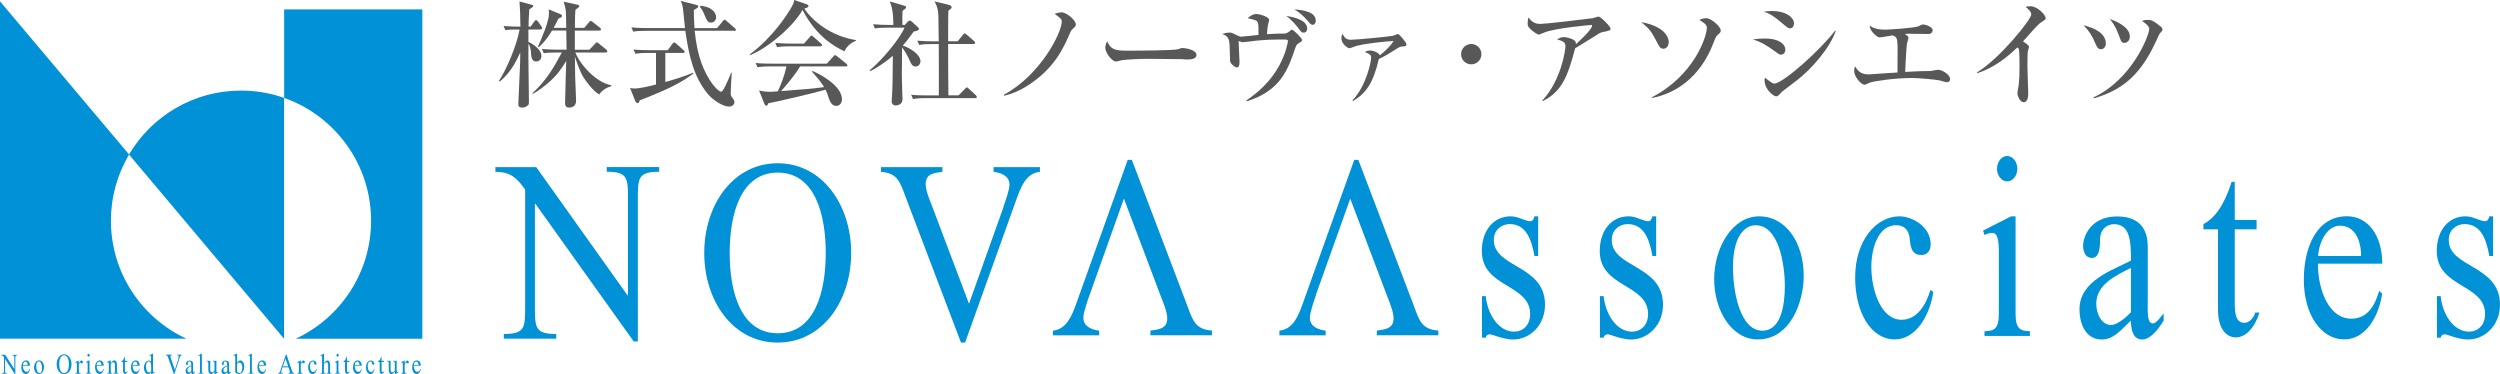 <?xml version="1.0" encoding="UTF-8"?><svg id="_レイヤー_2" xmlns="http://www.w3.org/2000/svg" width="300" height="44.89" viewBox="0 0 300 44.89"><g id="footer"><path d="M299.17,30.72h-.45c-.37-2.09-1.04-3.83-2.98-3.83-.9,0-1.89.63-1.89,1.9,0,3.39,6.15,2.96,6.15,7.78,0,2.55-1.92,4.17-3.81,4.17-.72,0-1.52-.22-2.24-.47-.15-.06-.45-.15-.62-.15-.23,0-.4.15-.45.4h-.45v-4.98h.45c.22,2.18,1.54,4.26,3.41,4.26,1.02,0,1.92-.75,1.92-2.11,0-3.64-5.8-3.14-5.8-7.56,0-2.55,1.46-4.17,3.45-4.17.52,0,.93.15,1.42.34.29.09.62.25.92.25.32,0,.42-.25.52-.59h.45v4.76" style="fill:#0091d6;"/><path d="M64.19,36.7c0,2.61,0,3.38,2.56,3.38v.56h-6.29v-.56c2.56,0,2.56-.77,2.56-3.38v-13.94c-.98-1.4-1.74-2.14-3.57-2.14v-.56h4.9l10.96,15.39h.05v-11.45c0-2.62,0-3.39-2.55-3.39v-.56h6.29v.56c-2.56,0-2.56.77-2.56,3.39v16.98h-.49l-11.81-16.54h-.05v12.26" style="fill:#0091d6;"/><path d="M84.51,30.35c0-5.76,3.46-10.76,8.81-10.76s8.82,5,8.82,10.76-3.45,10.76-8.82,10.76-8.81-5.01-8.81-10.76M99.09,30.35c0-4.63-1.3-9.64-5.76-9.64s-5.77,5.01-5.77,9.64,1.3,9.64,5.77,9.64,5.76-5.01,5.76-9.64" style="fill:#0091d6;"/><path d="M120.4,24.84c.22-.59.74-2.08.74-2.67,0-1.12-1.12-1.46-1.91-1.55v-.56h5.56v.56c-1.66.18-2.26,1.74-2.83,3.33l-6.15,17.16h-.49l-6.61-17.38c-.71-1.9-.98-2.96-3-3.11v-.56h7.38v.56c-.85.13-2.01.15-2.01,1.46,0,.81.49,1.93.76,2.64l4.44,11.73,4.14-11.6" style="fill:#0091d6;"/><path d="M130.73,35.45c-.22.59-.73,2.09-.73,2.67,0,1.12,1.12,1.46,1.9,1.56v.56h-5.55v-.56c1.65-.19,2.26-1.75,2.83-3.33l6.15-17.17h.49l6.61,17.38c.71,1.9.98,2.96,3,3.11v.56h-7.38v-.56c.84-.13,2.02-.15,2.02-1.46,0-.81-.49-1.93-.77-2.65l-4.43-11.73-4.13,11.6" style="fill:#0091d6;"/><path d="M184.58,30.72h-.44c-.38-2.09-1.05-3.83-2.99-3.83-.89,0-1.89.63-1.89,1.9,0,3.39,6.14,2.96,6.14,7.78,0,2.55-1.91,4.17-3.8,4.17-.72,0-1.52-.22-2.24-.47-.15-.06-.45-.15-.62-.15-.22,0-.4.15-.45.4h-.45v-4.98h.45c.22,2.18,1.54,4.26,3.41,4.26,1.02,0,1.92-.75,1.92-2.11,0-3.64-5.8-3.14-5.8-7.56,0-2.55,1.47-4.17,3.45-4.17.53,0,.92.15,1.42.34.3.09.62.25.93.25.32,0,.42-.25.52-.59h.44v4.76" style="fill:#0091d6;"/><path d="M198.74,30.72h-.45c-.37-2.09-1.04-3.83-2.99-3.83-.89,0-1.89.63-1.89,1.9,0,3.39,6.15,2.96,6.15,7.78,0,2.55-1.92,4.17-3.81,4.17-.72,0-1.51-.22-2.24-.47-.15-.06-.45-.15-.62-.15-.23,0-.4.15-.45.4h-.45v-4.98h.45c.22,2.18,1.54,4.26,3.41,4.26,1.02,0,1.92-.75,1.92-2.11,0-3.64-5.8-3.14-5.8-7.56,0-2.55,1.46-4.17,3.46-4.17.53,0,.92.15,1.42.34.3.09.62.25.92.25.32,0,.42-.25.52-.59h.45v4.76" style="fill:#0091d6;"/><path d="M216.45,33.02c0,3.2-1.58,7.71-5.52,7.71-3.17,0-5.23-3.52-5.23-7.24s2.14-7.53,5.4-7.53,5.34,3.26,5.34,7.06M207.96,32.15c0,2.67.78,7.53,3.53,7.53,2.27,0,2.69-3.17,2.69-5.34,0-2.71-.75-7.31-3.51-7.31-1.21,0-2.72,1.15-2.72,5.13" style="fill:#0091d6;"/><path d="M232,35.01c-.42,2.89-2.12,5.72-4.63,5.72-2.81,0-4.75-3.17-4.75-7.43,0-4.48,2.54-7.34,5.33-7.34,1.47,0,3.73,1.21,3.73,3.36,0,.81-.47,1.28-1.09,1.28-1.02,0-1.3-.65-1.4-1.77-.07-1.21-.67-1.81-1.65-1.81-2.13,0-2.98,2.7-2.98,5.01,0,2.68,1.09,6.34,3.63,6.34,1.79,0,2.88-1.65,3.46-3.57l.35.22" style="fill:#0091d6;"/><path d="M241.87,37.66c0,1.84.58,2.05,1.72,2.09v.56h-5.45v-.56c1.15-.04,1.72-.25,1.72-2.09v-7.59c0-2.12-.52-2.12-.87-2.12-.27,0-.59.13-.85.25l-.17-.53,3.36-1.71h.54v11.69ZM240.86,18.72c.67,0,1.22.69,1.22,1.53s-.55,1.52-1.22,1.52-1.22-.69-1.22-1.52.55-1.53,1.22-1.53" style="fill:#0091d6;"/><path d="M257.72,36.41c0,1.41,0,2.4.63,2.4.4,0,.97-.81,1.29-1.21v.87c-.57.93-1.54,2.27-2.59,2.27s-1.34-1.12-1.34-2.27c-1.13,1.03-2,2.27-3.51,2.27-1.72,0-2.66-1.58-2.66-3.64,0-3.48,4.14-4.73,6.18-5.84,0-2.34-.13-4.36-2.04-4.36-.82,0-1.67.59-1.67,1.84,0,1.49-.25,2.21-1.02,2.21-.69,0-1.02-.69-1.02-1.49,0-.84.72-3.49,4.1-3.49,3.66,0,3.66,2.89,3.66,3.76v6.68ZM255.71,32.15c-1.67.84-4.16,1.93-4.16,4.3,0,1.24.67,2.55,1.77,2.55.77,0,1.81-.93,2.39-1.52v-5.32" style="fill:#0091d6;"/><path d="M270.79,26.4v1.12h-2.62v8.55c0,1.27,0,2.67,1.17,2.67.55,0,1.12-.58,1.29-1.24h.5c-.45,1.53-1.47,2.99-2.86,2.99-.8,0-2.11-.66-2.11-3.33v-9.64h-1.75v-.63c1.37-.72,2.47-2.21,3.39-5.07h.37v4.57h2.62" style="fill:#0091d6;"/><path d="M278.15,31.65c0,3.11,1.29,6.59,4.01,6.59,1.78,0,2.76-1.31,3.33-3.32l.37.31c-.42,2.85-2.03,5.5-4.55,5.5-2.71,0-4.85-2.89-4.85-7.16,0-4.01,1.62-7.62,5.16-7.62,2.57,0,4.25,2.33,4.25,5.69h-7.71ZM283.33,30.72c0-1.93-.77-3.64-2.54-3.64-1.47,0-2.51,1.83-2.61,3.64h5.15" style="fill:#0091d6;"/><path d="M157.91,35.45c-.22.59-.73,2.09-.73,2.67,0,1.12,1.11,1.46,1.9,1.56v.56h-5.55v-.56c1.66-.19,2.26-1.75,2.83-3.33l6.15-17.17h.49l6.61,17.38c.7,1.9.98,2.96,2.99,3.11v.56h-7.38v-.56c.84-.13,2.01-.15,2.01-1.46,0-.81-.49-1.93-.76-2.65l-4.44-11.73-4.14,11.6" style="fill:#0091d6;"/><path d="M.6,44.41c0,.29,0,.37.26.37v.06H.22v-.06c.26,0,.26-.09.26-.37v-1.54c-.1-.16-.18-.24-.37-.24v-.06h.5l1.11,1.71h0v-1.26c0-.28,0-.38-.26-.38v-.06h.64v.06c-.26,0-.26.09-.26.38v1.88h-.05l-1.19-1.83h0v1.36" style="fill:#0091d6;"/><path d="M2.74,43.89c0,.34.15.73.45.73.2,0,.3-.15.37-.38l.04.04c-.04.31-.23.6-.5.6-.3,0-.54-.32-.54-.79,0-.44.18-.84.57-.84.29,0,.47.26.47.63h-.86ZM3.32,43.79c0-.21-.09-.4-.28-.4-.16,0-.27.2-.29.4h.57" style="fill:#0091d6;"/><path d="M5.28,44.04c0,.36-.18.85-.61.85-.35,0-.58-.39-.58-.8s.24-.84.6-.84.59.36.59.78M4.35,43.94c0,.29.09.83.39.83.26,0,.3-.35.3-.59,0-.3-.08-.81-.39-.81-.14,0-.3.13-.3.57" style="fill:#0091d6;"/><path d="M6.8,43.71c0-.64.35-1.19.89-1.19s.89.55.89,1.19-.35,1.19-.89,1.19-.89-.55-.89-1.19M8.27,43.71c0-.52-.13-1.07-.58-1.07s-.58.55-.58,1.07.14,1.06.58,1.06.58-.55.58-1.06" style="fill:#0091d6;"/><path d="M9.45,43.59h.02c.06-.12.16-.33.31-.33.08,0,.17.08.17.19,0,.08-.05.16-.12.16-.08,0-.13-.11-.19-.11s-.15.19-.18.26v.65c0,.27,0,.39.23.39v.06h-.65v-.06c.13,0,.19-.02.19-.23v-.84c0-.23-.06-.23-.09-.23s-.07.01-.1.02l-.02-.06.37-.19h.05v.33" style="fill:#0091d6;"/><path d="M10.74,44.55c0,.21.06.23.19.23v.06h-.6v-.06c.13,0,.19-.02.19-.23v-.84c0-.23-.06-.23-.1-.23-.03,0-.07.01-.09.02l-.02-.06.37-.19h.06v1.29ZM10.63,42.46c.07,0,.13.08.13.17s-.06.17-.13.17-.14-.07-.14-.17.06-.17.14-.17" style="fill:#0091d6;"/><path d="M11.6,43.89c0,.34.15.73.44.73.2,0,.31-.15.37-.38l.05.04c-.05.31-.23.6-.51.6-.3,0-.54-.32-.54-.79,0-.44.18-.84.57-.84.28,0,.47.26.47.63h-.86ZM12.17,43.79c0-.21-.09-.4-.28-.4-.17,0-.28.2-.3.4h.57" style="fill:#0091d6;"/><path d="M13.3,43.58c.16-.22.26-.33.42-.33.22,0,.31.26.31.52v.77c0,.21.06.23.19.23v.06h-.61v-.06c.13,0,.19-.02.19-.23v-.71c0-.34-.12-.37-.2-.37-.13,0-.22.11-.31.22v.87c0,.21.06.23.19.23v.06h-.61v-.06c.13,0,.19-.02.19-.23v-.84c0-.23-.06-.23-.09-.23-.03,0-.07.01-.1.02l-.02-.06.37-.19h.06v.33" style="fill:#0091d6;"/><path d="M15.28,43.3v.13h-.29v.96c0,.14,0,.28.13.28.06,0,.13-.06.14-.13h.06c-.05.16-.16.33-.32.33-.08,0-.23-.07-.23-.37v-1.07h-.19v-.06c.15-.08.27-.25.37-.57h.04v.5h.29" style="fill:#0091d6;"/><path d="M15.91,43.89c0,.34.14.73.44.73.2,0,.31-.15.37-.38l.04.04c-.05.31-.22.6-.51.6s-.53-.32-.53-.79c0-.44.18-.84.57-.84.28,0,.47.26.47.63h-.85ZM16.49,43.79c0-.21-.08-.4-.28-.4-.16,0-.28.2-.29.4h.57" style="fill:#0091d6;"/><path d="M18.13,42.91c0-.24-.06-.24-.1-.24-.03,0-.07.01-.09.03l-.02-.06.38-.19h.06v1.98c0,.24.06.24.1.24.03,0,.07-.01.09-.02l.02.05-.37.19h-.06v-.22c-.1.14-.21.22-.36.22-.33,0-.51-.4-.51-.76,0-.41.24-.87.59-.87.1,0,.2.04.27.13v-.47ZM18.13,43.8c0-.2-.1-.44-.28-.44-.1,0-.33.11-.33.64,0,.42.17.7.38.7.1,0,.18-.07.24-.16v-.75" style="fill:#0091d6;"/><path d="M21.38,43.09c.02-.06.07-.23.07-.3,0-.12-.11-.16-.19-.17v-.06h.56v.06c-.17.02-.23.19-.28.37l-.62,1.9h-.05l-.67-1.92c-.07-.21-.1-.33-.3-.35v-.06h.75v.06c-.08.02-.2.02-.2.16,0,.09.05.22.08.3l.45,1.3.42-1.29" style="fill:#0091d6;"/><path d="M23.17,44.42c0,.15,0,.26.07.26.04,0,.11-.08.15-.13v.1c-.06.11-.17.25-.29.25s-.15-.12-.15-.25c-.12.12-.22.25-.38.25-.19,0-.3-.18-.3-.41,0-.38.46-.52.68-.64,0-.26,0-.48-.22-.48-.1,0-.19.06-.19.2,0,.17-.03.24-.11.24s-.11-.07-.11-.16.08-.38.45-.38c.4,0,.4.32.4.41v.74ZM22.95,43.94c-.18.09-.46.21-.46.47,0,.13.07.28.19.28.09,0,.21-.1.27-.16v-.6" style="fill:#0091d6;"/><path d="M24.22,44.55c0,.21.07.23.19.23v.06h-.6v-.06c.13,0,.19-.02.19-.23v-1.64c0-.24-.05-.24-.1-.24-.03,0-.06.01-.09.03v-.06s.35-.19.35-.19h.06v2.09" style="fill:#0091d6;"/><path d="M25.96,44.43c0,.24.06.24.1.24.03,0,.07-.01.1-.02v.05s-.36.19-.36.19h-.07v-.33c-.12.17-.23.33-.41.33-.2,0-.32-.22-.32-.5v-.76c0-.21-.01-.26-.2-.27v-.06h.43v1.08c0,.18.07.3.21.3.11,0,.23-.13.3-.22v-.83c0-.21-.02-.26-.2-.27v-.06h.43v1.13" style="fill:#0091d6;"/><path d="M27.49,44.42c0,.15,0,.26.07.26.04,0,.11-.08.15-.13v.1c-.07.11-.17.25-.29.25s-.15-.12-.15-.25c-.13.12-.22.25-.39.25-.19,0-.3-.18-.3-.41,0-.38.46-.52.68-.64,0-.26-.02-.48-.22-.48-.09,0-.19.06-.19.2,0,.17-.03.24-.11.24-.08,0-.11-.07-.11-.16s.08-.38.45-.38c.4,0,.4.32.4.41v.74ZM27.27,43.94c-.19.09-.46.21-.46.47,0,.13.07.28.19.28.09,0,.2-.1.27-.16v-.6" style="fill:#0091d6;"/><path d="M28.45,43.57h0c.09-.17.22-.32.39-.32.21,0,.47.23.47.75,0,.65-.41.88-.63.88-.16,0-.32-.08-.45-.2v-1.78c0-.24-.06-.24-.09-.24s-.07.01-.1.03l-.02-.06.37-.19h.06v1.12ZM28.45,44.6c.07.09.18.17.29.17.17,0,.34-.23.34-.67,0-.31-.12-.6-.35-.6-.12,0-.2.09-.28.18v.93" style="fill:#0091d6;"/><path d="M30.23,44.55c0,.21.06.23.19.23v.06h-.61v-.06c.13,0,.19-.02.19-.23v-1.64c0-.24-.06-.24-.09-.24s-.07.01-.1.03l-.02-.06.37-.19h.06v2.09" style="fill:#0091d6;"/><path d="M31.08,43.89c0,.34.15.73.45.73.2,0,.31-.15.37-.38l.04.04c-.05.31-.23.6-.5.6-.3,0-.54-.32-.54-.79,0-.44.18-.84.57-.84.29,0,.47.26.47.63h-.86ZM31.66,43.79c0-.21-.09-.4-.28-.4-.16,0-.28.2-.29.4h.57" style="fill:#0091d6;"/><path d="M33.9,44.08l-.1.32c-.03.06-.06.16-.06.23,0,.12.11.14.21.15v.06h-.57v-.06c.14-.01.2-.11.28-.35l.66-1.91h.05l.62,1.85c.07.21.13.4.33.41v.06h-.72v-.06c.11-.01.18-.03.18-.15,0-.08-.04-.2-.06-.26l-.1-.29h-.71ZM34.26,43.04l-.31.92h.63l-.32-.92" style="fill:#0091d6;"/><path d="M36.1,43.59h0c.05-.12.16-.33.31-.33.08,0,.17.08.17.19,0,.08-.05.16-.12.16-.08,0-.13-.11-.2-.11-.06,0-.15.19-.17.26v.65c0,.27,0,.39.23.39v.06h-.64v-.06c.13,0,.19-.02.19-.23v-.84c0-.23-.06-.23-.1-.23-.03,0-.06.01-.09.02l-.02-.06.37-.19h.07v.33" style="fill:#0091d6;"/><path d="M38.02,44.26c-.05.32-.24.63-.51.63-.31,0-.53-.35-.53-.82,0-.5.29-.81.59-.81.16,0,.41.13.41.37,0,.09-.05.14-.12.14-.12,0-.14-.07-.16-.19,0-.14-.07-.2-.18-.2-.24,0-.33.3-.33.56,0,.3.12.7.4.7.2,0,.32-.19.38-.4l.04.03" style="fill:#0091d6;"/><path d="M39.6,44.55c0,.21.06.23.19.23v.06h-.6v-.06c.13,0,.19-.02.19-.23v-.71c0-.34-.11-.37-.2-.37-.12,0-.22.11-.31.22v.87c0,.21.06.23.19.23v.06h-.6v-.06c.13,0,.19-.02.19-.23v-1.64c0-.24-.05-.24-.09-.24-.03,0-.07.01-.09.03l-.02-.06.37-.19h.06v1.13c.15-.22.26-.33.42-.33.22,0,.31.26.31.52v.77" style="fill:#0091d6;"/><path d="M40.62,44.55c0,.21.06.23.19.23v.06h-.6v-.06c.12,0,.18-.02.18-.23v-.84c0-.23-.06-.23-.1-.23-.03,0-.06.01-.09.02l-.02-.06.37-.19h.06v1.29ZM40.51,42.46c.07,0,.14.08.14.17s-.06.17-.14.17-.13-.07-.13-.17.06-.17.13-.17" style="fill:#0091d6;"/><path d="M41.93,43.3v.13h-.29v.96c0,.14,0,.28.12.28.06,0,.13-.06.15-.13h.05c-.05.16-.17.33-.32.33-.08,0-.23-.07-.23-.37v-1.07h-.19v-.06c.15-.08.27-.25.37-.57h.04v.5h.29" style="fill:#0091d6;"/><path d="M42.56,43.89c0,.34.15.73.44.73.2,0,.31-.15.37-.38l.04.04c-.04.31-.22.6-.51.6s-.54-.32-.54-.79c0-.44.18-.84.57-.84.29,0,.48.26.48.63h-.85ZM43.14,43.79c0-.21-.09-.4-.28-.4-.16,0-.28.2-.29.4h.57" style="fill:#0091d6;"/><path d="M44.95,44.26c-.05.32-.23.63-.51.63-.31,0-.52-.35-.52-.82,0-.5.28-.81.58-.81.17,0,.41.13.41.37,0,.09-.05.14-.12.14-.12,0-.14-.07-.15-.19,0-.14-.07-.2-.19-.2-.24,0-.33.3-.33.56,0,.3.12.7.4.7.2,0,.32-.19.38-.4l.04.03" style="fill:#0091d6;"/><path d="M46.08,43.3v.13h-.29v.96c0,.14,0,.28.13.28.06,0,.12-.06.14-.13h.05c-.05.16-.16.33-.31.33-.09,0-.24-.07-.24-.37v-1.07h-.19v-.06c.15-.08.28-.25.37-.57h.04v.5h.29" style="fill:#0091d6;"/><path d="M47.6,44.43c0,.24.06.24.1.24.03,0,.07-.01.1-.02l.02.05-.37.19h-.07v-.33c-.12.17-.24.33-.42.33-.2,0-.31-.22-.31-.5v-.76c0-.21-.02-.26-.2-.27v-.06h.42v1.08c0,.18.07.3.22.3.11,0,.23-.13.29-.22v-.83c0-.21-.02-.26-.2-.27v-.06h.42v1.13" style="fill:#0091d6;"/><path d="M48.58,43.59h0c.06-.12.16-.33.31-.33.08,0,.17.08.17.19,0,.08-.05.16-.12.16-.09,0-.13-.11-.2-.11-.06,0-.15.19-.18.26v.65c0,.27,0,.39.23.39v.06h-.64v-.06c.13,0,.19-.02.19-.23v-.84c0-.23-.06-.23-.09-.23-.04,0-.07.01-.1.02v-.06s.35-.19.35-.19h.06v.33" style="fill:#0091d6;"/><path d="M49.65,43.89c0,.34.14.73.44.73.19,0,.3-.15.37-.38l.04.04c-.04.31-.23.6-.51.6-.3,0-.53-.32-.53-.79,0-.44.18-.84.57-.84.28,0,.47.26.47.63h-.85ZM50.22,43.79c0-.21-.08-.4-.28-.4-.16,0-.28.2-.29.4h.57" style="fill:#0091d6;"/><path d="M13.31,26.48c0-2.9.8-5.62,2.18-7.94L0,.16v40.48h22.36c-5.35-2.48-9.05-7.88-9.05-14.17" style="fill:#0091d6;"/><path d="M50.68,1.13h-16.58v10.62c6.07,2.14,10.43,7.93,10.43,14.73,0,6.28-3.71,11.69-9.05,14.17h15.2V1.13" style="fill:#0091d6;"/><path d="M34.1,11.75c-1.62-.57-3.36-.88-5.18-.88-5.72,0-10.72,3.07-13.44,7.67l18.61,22.11V11.75" style="fill:#0091d6;"/><path d="M64.84,3.54h-1.43v1.49c.21.07,1.56.79,1.56,1.69,0,.48-.37.66-.61.66-.57,0-.61-.51-.66-1.23-.01-.24-.1-.65-.29-.9v1.91c0,1.4.06,3.61.06,5.01,0,.28-.01.37-.11.46-.28.26-.55.28-.66.28-.5,0-.5-.24-.5-.42,0-.03.17-3.71.19-4.41.03-.46.03-.6.04-1.79-.58,1.33-1.33,2.59-2.46,3.49l-.11-.07c.82-1.16,2.17-4.25,2.49-6.17-.87,0-1.22,0-1.7.08l-.22-.5c.82.07,1.74.08,2.02.08-.03-1.73-.03-1.92-.11-3.02l1.48.4c.1.03.17.04.17.12,0,.12-.1.19-.48.43-.07,1.09-.08,1.7-.08,2.06h.25l.43-.6c.07-.1.12-.17.21-.17.1,0,.19.08.26.18l.36.53c.07.11.12.17.12.24,0,.12-.11.15-.21.15ZM71.91,11.33c-.77-.4-1.69-1.72-1.91-2.08-.5-.83-.91-2.14-1.01-2.46.01.39.03,2.09.03,2.44.01.46.11,2.48.11,2.88,0,.58-.4.8-.86.8s-.46-.4-.46-.54c0-.8.12-4.34.14-5.06-.53.87-1.04,1.63-1.96,2.46-.55.5-1.51,1.23-2.03,1.49l-.07-.06c1.78-1.69,2.53-3.06,3.53-4.9h-.68c-.84,0-1.15.03-1.49.08l-.22-.5c.84.07,1.81.08,1.96.08h1c-.01-.58-.03-1.65-.04-2.3h-1.7c-.1.15-.72,1.25-1.62,2.02l-.08-.07c.44-1,1.33-3.04,1.33-3.97,0-.03-.03-.43-.03-.51l1.41.57c.1.04.18.1.18.21,0,.15-.11.19-.43.32-.15.3-.24.5-.57,1.11h1.51c-.03-1.6-.03-1.79-.06-2.12-.03-.25-.11-.54-.26-1.02l1.65.36c.15.03.25.11.25.19s-.37.35-.48.43c-.03.33-.06.86-.06,2.16h1.13l.55-.66c.12-.15.15-.17.21-.17.07,0,.1.01.26.14l.84.66c.08.06.14.12.14.21,0,.12-.12.15-.22.15h-2.92v2.3h1.74l.68-.71c.15-.15.15-.18.21-.18.08,0,.11.03.26.15l.87.71c.07.06.14.12.14.21,0,.12-.11.15-.21.15h-3.63c.6,1.51,2.52,3.61,4.32,3.93v.1c-.61.19-1.16.55-1.45,1Z" style="fill:#595858;"/><path d="M76.77,12.02c-.04.26-.17.35-.26.35-.15,0-.25-.15-.3-.3l-.6-1.51c.17.03.32.06.54.06.65,0,1.87-.3,2.57-.48v-3.79h-.97c-.97,0-1.23.06-1.49.1l-.24-.51c.66.07,1.31.08,1.98.08h2.13l.55-.75c.07-.08.14-.18.22-.18.07,0,.12.04.25.15l.86.76c.07.06.14.11.14.21,0,.14-.12.14-.21.14h-2.1v3.49c.69-.19,2.34-.68,3.32-1.11l.04.1c-1.49,1.11-2.97,1.87-6.43,3.21ZM88.09,3.69h-4.73c.32,3.2,1.15,5,2.1,6.34.18.25.76.97,1.09.97q.15,0,.51-.72c.26-.53.44-.97.68-1.56h.07c-.01.29-.12,1.72-.12,2.45,0,.18,0,.32.18.54.21.28.26.36.26.54,0,.28-.24.54-.66.54-.64,0-1.87-.69-2.59-1.58-1.55-1.95-2.17-4.18-2.64-7.51h-4.75c-.86,0-1.15.03-1.49.1l-.24-.51c.84.07,1.83.08,1.98.08h4.46c-.01-.1-.19-1.87-.22-2.13-.08-.68-.18-.89-.3-1.13l1.83.46c.24.06.28.14.28.21,0,.15-.28.29-.53.41,0,.47,0,1.09.08,2.19h2.7l.69-.83c.12-.15.15-.18.22-.18.06,0,.11.03.26.17l.95.82c.08.07.14.12.14.21,0,.12-.11.15-.21.15ZM85.32,2.71c-.3,0-.46-.17-.62-.55-.35-.84-.46-1.04-.71-1.33l.07-.15c.37.06.89.14,1.26.4.44.29.62.69.62.98,0,.19-.12.65-.62.65Z" style="fill:#595858;"/><path d="M101.34,6.16c-1.23-.58-3.38-1.79-5.04-4.97-.97,1.81-3.96,4.48-6.27,5.42l-.07-.08c2.82-2.06,4.59-4.95,4.87-5.41.36-.6.42-.79.48-1.12l1.49.51c.18.06.22.17.22.22,0,.17-.33.25-.5.3.89,1.37,3.07,3.28,6.19,3.78v.08c-.62.26-1.09.66-1.38,1.26ZM101.48,7.97h-5.47c-.64,1.09-1.84,2.48-2.28,2.96,3.4-.26,3.78-.29,5.17-.48-.5-.79-1.15-1.51-1.47-1.85l.07-.08c.8.33,3.54,1.72,3.54,3.42,0,.22-.15.77-.69.77-.44,0-.72-.36-.9-.94-.14-.44-.19-.62-.39-1.01-1.47.44-6.03,1.49-6.86,1.63-.06.14-.1.29-.24.29-.15,0-.24-.21-.26-.29l-.61-1.52c.43.08.79.15,1.36.15.15,0,.66-.04.89-.06.47-1.02.75-1.78,1.04-2.99h-1.98c-.97,0-1.23.06-1.49.1l-.24-.51c.66.07,1.31.08,1.98.08h6.57l.76-.84c.14-.17.17-.18.24-.18.06,0,.08.01.25.15l1.08.86s.14.11.14.21c0,.14-.14.14-.21.14ZM98.43,5.56h-3.69c-.84,0-1.15.04-1.49.1l-.22-.51c.83.08,1.81.08,1.96.08h1.49l.68-.77c.14-.17.15-.18.22-.18.08,0,.21.11.25.15l.87.77c.08.08.14.12.14.22,0,.12-.12.14-.21.14Z" style="fill:#595858;"/><path d="M104.36,8.44c1.51-1.25,3.63-3.8,4.18-5.12h-2.06c-.84,0-1.15.03-1.49.1l-.22-.51c.65.06,1.3.08,1.96.08h.47c0-1.12-.07-1.91-.42-2.82l1.72.51c.07.01.24.07.24.19s-.18.25-.43.42c-.01.19-.03.44-.03.68,0,.14.01.86.01,1.02h.29l.37-.4c.06-.07.14-.12.22-.12s.18.07.24.12l.79.72s.07.07.07.15c0,.21-.29.26-.62.32-.54.76-.91,1.23-1.31,1.69.75.24,2.12,1.01,2.12,1.9,0,.22-.17.61-.58.61s-.55-.32-.76-.8c-.12-.29-.51-1.04-.87-1.49-.01.54-.03,3.36-.03,3.4,0,.44.08,2.67.08,2.85,0,.61-.64.72-.8.72-.07,0-.5-.03-.5-.48,0-.04.08-1.29.08-1.4.03-.69.03-1.02.06-4.08-1.26,1.08-2.27,1.62-2.71,1.84l-.06-.08ZM111.79,5.29c-.84,0-1.15.04-1.49.1l-.22-.51c.65.06,1.31.08,1.96.08h.61c-.01-.29-.03-1.6-.03-1.87,0-1.7-.01-2.02-.47-2.92l1.66.4c.24.06.39.17.39.29,0,.17-.22.3-.39.4-.03.36-.03.69-.03,3.69h1.15l.61-.76c.12-.15.14-.18.22-.18s.22.12.25.15l.87.76c.08.08.14.12.14.22,0,.12-.12.14-.21.14h-3.03c0,2.06,0,4.26.03,6.16h1.22l.76-.77c.14-.15.17-.18.22-.18.1,0,.19.1.26.17l.83.76c.07.07.12.14.12.22,0,.12-.11.14-.21.14h-5.96c-.84,0-1.15.04-1.49.1l-.22-.51c.65.07,1.3.08,1.96.08h1.36c.01-2.57.01-3.09-.01-6.16h-.86Z" style="fill:#595858;"/><path d="M128.65,3.54c-.08.07-.15.21-.19.29-.82,1.9-1.9,4.4-5.22,6.49-.84.54-1.78.94-2.75,1.18v-.14c4.43-2.42,6.92-7.47,6.92-8.77,0-.3-.12-.39-.86-.93.51-.18.75-.18.82-.18.61,0,1.73.94,1.73,1.44,0,.22-.06.26-.44.62Z" style="fill:#595858;"/><path d="M142.66,7.14c-.22,0-.57-.01-.84-.04-.26-.01-3.64-.04-3.87-.04-.8,0-2.92.04-3.56.22-.25.07-.36.1-.47.1-.51,0-1.29-1.09-1.29-1.65,0-.18.06-.42.22-.78.48.97.82,1.13,2.46,1.13.8,0,5.6-.01,6.07-.18.21-.07.37-.14.55-.14.03,0,1.65.12,1.65.86,0,.24-.26.51-.93.51Z" style="fill:#595858;"/><path d="M155.97,5.11c-.29.18-.39.24-.5.55-.91,2.7-1.77,5.2-5.85,6.5l-.06-.1c1.49-1.02,2.92-2.32,3.92-4.14.83-1.51,1.07-2.82,1.07-3s-.1-.18-.97-.18c-.77,0-1.76.03-2.92.15-.25.03-1.36.18-1.56.18-.06,0-.44-.14-.47-.15,0,.36.11,2.09.11,2.49,0,.46-.07.68-.33.68-.21,0-.61-.36-.71-.53-.1-.18-.1-.19-.12-1.2-.03-1.59-.04-1.96-.91-2.28.28-.1.55-.17.86-.17.24,0,.35.04.73.24.48.25.6.25.68.25.14,0,1.85-.18,2.08-.21,0-.93,0-1.31-.08-1.48-.12-.26-.19-.28-1.22-.53.4-.32.65-.5,1.02-.5s1.56.32,1.56.72c0,.06-.1.37-.12.5-.11.44-.12,1.02-.14,1.2,1-.07,1.55-.07,1.91-.07.28,0,.47,0,.83-.3.04-.03.15-.17.25-.17.18,0,1.22,1.01,1.22,1.25,0,.12-.08.18-.26.29ZM156.44,3.92c-.25,0-.33-.12-.62-.53-.17-.22-.9-1.11-1.48-1.48.89.14,2.52.48,2.52,1.51,0,.4-.26.5-.42.5ZM157.52,2.98c-.17,0-.28-.1-.47-.33-.77-.93-1.34-1.29-1.73-1.52,1.25.08,2.57.36,2.57,1.34,0,.39-.24.51-.37.51Z" style="fill:#595858;"/><path d="M162.3,12.04c1.72-1.81,2.24-4.77,2.24-5.11,0-.28-.06-.41-.76-.69.18-.1.35-.18.64-.18.42,0,1.05.29,1.16.58.66-.53,1.23-1.07,1.66-1.72-.94.04-3.38.29-4.55.61-.12.03-.64.26-.75.26-.25,0-.97-.57-.97-1.16,0-.3.06-.43.12-.57.28.51.5.71,1,.71.77,0,4.77-.4,5.09-.48.1-.03.5-.21.58-.21.14,0,1.01,1,1.01,1.23,0,.22-.07.24-.57.28-.25.03-.33.08-1.11.58-.25.17-1.12.69-1.63.91-.69,2.96-1.55,4.1-3.1,5.05l-.07-.1Z" style="fill:#595858;"/><path d="M176.55,7.72c-.68,0-1.22-.54-1.22-1.22s.55-1.22,1.22-1.22,1.22.54,1.22,1.22-.54,1.22-1.22,1.22Z" style="fill:#595858;"/><path d="M192.3,3.85c-.11.03-.28.08-.42.17-1,.64-1.18.75-2.86,1.77-.91,3.46-1.62,5.2-3.9,6.35l-.04-.08c2.31-2.5,2.77-6.13,2.77-6.48,0-.51-.21-.6-1.01-.87.3-.15.54-.26.83-.26.37,0,1.23.24,1.38.55.07.14.06.24.06.3,1.37-1.22,1.94-1.99,1.94-2.2,0-.06-.01-.1-.15-.1-.08,0-4.22.36-5.56.89-.11.04-.58.26-.68.26-.17,0-.66-.36-.79-.46-.53-.47-.55-.55-.55-.9,0-.39.06-.55.11-.71.37.6.87.79,1.41.79.58,0,5.26-.54,6.31-.69.11-.03.57-.19.66-.19.28,0,1.45,1.18,1.45,1.44,0,.22-.04.24-.95.42Z" style="fill:#595858;"/><path d="M199.62,5.85c-.33,0-.5-.24-.59-.43-.87-1.65-1.01-1.91-2.1-2.77,3.32.6,3.32,2.27,3.32,2.39,0,.47-.28.8-.62.8ZM206.17,4.15c-.24.19-.28.28-.57,1.04-1.59,4.12-4.55,6.05-7.39,6.57v-.08c5.09-2.62,6.61-7.32,6.61-8.32,0-.4-.26-.57-.9-.97.26-.12.54-.21.83-.21.57,0,1.74,1,1.74,1.47,0,.22-.11.32-.33.5Z" style="fill:#595858;"/><path d="M213.74,6.56c-.18,0-.24-.03-.73-.39-1.23-.89-1.76-1.15-2.66-1.44.48-.07.87-.11,1.48-.11,1.74,0,2.41.75,2.41,1.31,0,.08-.01.62-.5.62ZM214.79,3.4c-.21,0-.29-.07-1.09-.75-.93-.77-1.38-1.05-2.05-1.25.32-.04.6-.08.97-.08,1.79,0,2.66.84,2.66,1.48,0,.1-.03.6-.48.6ZM215.65,9.62c-.51.4-1.16.89-1.74,1.33-.08.06-.37.37-.43.44-.11.11-.22.17-.35.17-.28,0-1.38-.8-1.38-1.92,0-.15.01-.21.06-.33.17.18.87.72,1.09.72,1.09,0,5.74-4.23,7.31-6.36l.08.04c-.71,2.05-2.81,4.47-4.64,5.92Z" style="fill:#595858;"/><path d="M233.72,9.88c-.17,0-.87-.21-1.01-.24-.62-.12-2.64-.28-3.21-.28-2.27,0-4.65.39-5.11.55-.1.04-.54.26-.64.26-.4,0-1.25-.93-1.25-1.67,0-.21.06-.37.1-.54.29.44.62.97,1.63.97.01,0,2.08-.14,2.46-.17.37-.01.43-.03,1.01-.06,0-.44.01-2.38.01-2.78,0-1.45-.12-1.49-.61-1.67-.25.04-1.37.24-1.55.24-.32,0-1.18-.78-1.19-1.41.28.18.73.48,1.85.48.47,0,3.46-.21,3.97-.39.1-.04.47-.24.55-.24.18,0,1.19.22,1.19.71,0,.03,0,.44-.55.44-.35,0-1.83-.03-2.13-.03s-.4,0-.65.03c.36.26.43.33.43.48,0,.11-.18.6-.19.69-.1.83-.19,3.06-.21,3.38,1.29-.07,1.99-.1,2.39-.1s.71,0,.94-.06c.22-.04.53-.1.61-.1.44,0,1.45.53,1.45,1.13,0,.25-.18.35-.32.35Z" style="fill:#595858;"/><path d="M245.04,2.6c-.39.28-.55.46-.9.83-.22.24-1.18,1.31-1.38,1.54.24.14.72.47.72.66,0,.1-.14.48-.15.57-.01.11-.04.84-.04,1.73,0,.54.1,2.92.1,3.39,0,.35-.12.95-.54.95s-.76-.72-.76-1.09c0-.14.12-.76.14-.89.1-.79.11-1.56.11-2.35,0-.28,0-1.79-.08-2.06q-.03-.08-.18-.19c-2.1,2.05-3.74,2.73-4.79,3.09l-.06-.08c2.82-1.73,6.52-6.39,6.52-6.96,0-.35-.37-.66-.69-.93.18-.03.36-.06.61-.06.86,0,1.81,1.08,1.81,1.4,0,.17-.06.21-.43.46Z" style="fill:#595858;"/><path d="M252.1,5.91c-.32,0-.48-.28-.66-.71-.43-1-.73-1.44-1.41-2.17,1.3.33,2.67.94,2.67,2.2,0,.33-.22.68-.6.68ZM259.31,3.87c-.17.14-.19.24-.58,1.07-1.8,3.89-3.86,5.81-7.46,6.86l-.06-.11c4.62-2.14,6.7-7.44,6.7-8.23,0-.37-.65-.8-.86-.93.15-.08.25-.14.66-.14.55,0,.73.14,1.49.73.18.14.29.22.29.42,0,.15-.06.21-.19.33ZM254.93,5.15c-.29,0-.4-.19-.48-.43-.43-1.12-.54-1.48-1.25-2.44.53.19,2.38.89,2.38,2.09,0,.48-.3.77-.65.77Z" style="fill:#595858;"/></g></svg>